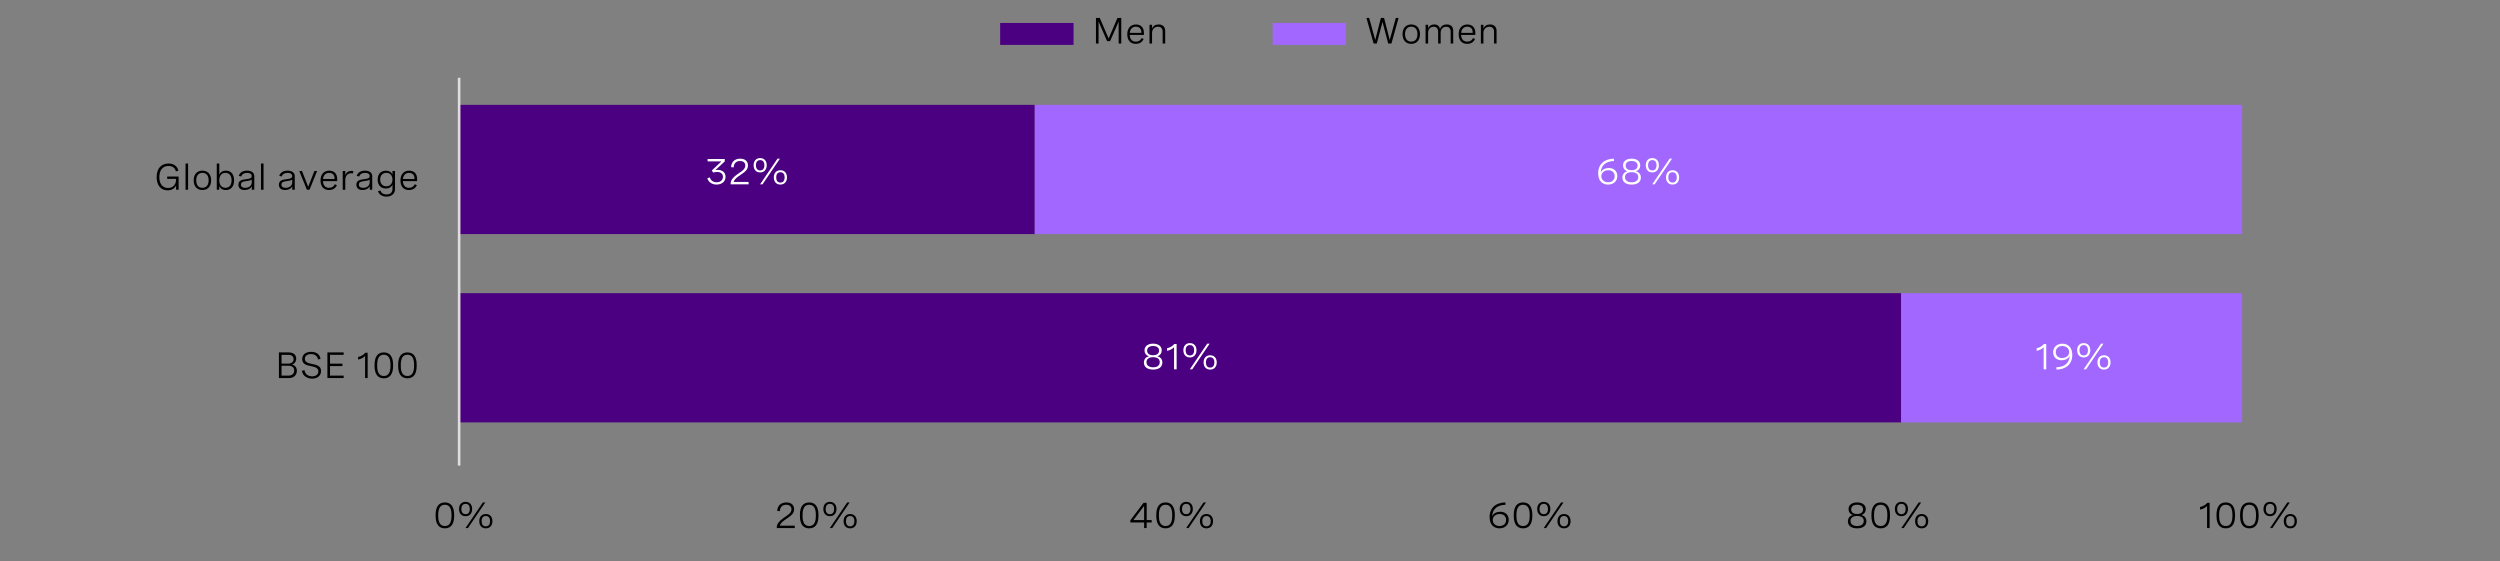 <?xml version="1.0" encoding="utf-8"?>
<!-- Generator: Adobe Illustrator 28.1.0, SVG Export Plug-In . SVG Version: 6.00 Build 0)  -->
<svg version="1.1" xmlns="http://www.w3.org/2000/svg" xmlns:xlink="http://www.w3.org/1999/xlink" x="0px" y="0px"
	 viewBox="0 0 956 214.58" style="enable-background:new 0 0 956 214.58;" xml:space="preserve">
<rect x="0" y="0" width="956" height="214.58" fill="#808080" stroke="none"/>
<style type="text/css">
	.st0{fill:#6500AD;}
	.st1{fill:#A167FF;}
	.st2{fill:#4A0080;}
	.st3{fill:none;stroke:#DFDDDD;stroke-miterlimit:10;}
	.st4{fill:#0A2FB5;}
	.st5{fill:#00B2C7;}
	.st6{fill:#FFFFFF;}
	.st7{fill:#DAB8FF;}
	.st8{fill:#BCDCFB;}
	.st9{fill:#DFDDDD;}
	.st10{fill:#488CFF;}
</style>
<g id="Capa_1">
</g>
<g id="Capa_2">
	<rect x="175.57" y="40.1" class="st2" width="220.13" height="49.41"/>
	<rect x="395.7" y="40.1" class="st1" width="461.69" height="49.41"/>
	<rect x="175.57" y="112.11" class="st2" width="551.4" height="49.41"/>
	<rect x="726.97" y="112.11" class="st1" width="130.42" height="49.41"/>
	<line class="st3" x1="175.57" y1="29.74" x2="175.57" y2="178.05"/>
	<g>
		<path d="M173.67,196.88v0.41c0,3.11-1.21,4.75-3.54,4.75c-2.33,0-3.55-1.64-3.55-4.75v-0.41c0-3.11,1.22-4.75,3.55-4.75
			C172.45,192.13,173.67,193.77,173.67,196.88z M167.58,196.88v0.41c0,2.59,0.83,3.86,2.54,3.86c1.7,0,2.54-1.27,2.54-3.86v-0.41
			c0-2.59-0.83-3.86-2.54-3.86C168.42,193.02,167.58,194.29,167.58,196.88z"/>
		<path d="M180.55,194.64c0,1.68-0.98,2.75-2.51,2.75c-1.54,0-2.51-1.07-2.51-2.75c0-1.67,0.97-2.74,2.51-2.74
			C179.58,191.9,180.55,192.97,180.55,194.64z M176.43,194.64c0,1.26,0.57,1.98,1.62,1.98c1.04,0,1.6-0.72,1.6-1.98
			c0-1.25-0.57-1.97-1.6-1.97C176.99,192.68,176.43,193.39,176.43,194.64z M185.59,192.13l-6.65,9.8h-0.93l6.65-9.8H185.59z
			 M188.3,199.29c0,1.68-0.98,2.75-2.52,2.75c-1.54,0-2.51-1.07-2.51-2.75c0-1.68,0.97-2.73,2.51-2.73
			C187.32,196.55,188.3,197.61,188.3,199.29z M184.17,199.29c0,1.26,0.56,1.98,1.61,1.98c1.05,0,1.61-0.72,1.61-1.98
			c0-1.25-0.57-1.97-1.61-1.97C184.74,197.32,184.17,198.04,184.17,199.29z"/>
	</g>
	<g>
		<path d="M303.91,201.93h-6.87v-0.33c0-1.22,1-2.42,2.47-3.44l1.3-0.9c0.76-0.53,1.85-1.29,1.85-2.52c0-1.03-0.75-1.72-2.01-1.72
			c-1.44,0-2.39,0.9-2.43,2.44l-1-0.08c0.05-1.89,1.29-3.25,3.5-3.25c1.94,0,2.95,1.07,2.95,2.58c0,1.65-1.2,2.49-2.3,3.25
			l-1.41,0.98c-0.9,0.63-1.58,1.37-1.76,2.08h5.72V201.93z"/>
		<path d="M312.98,196.88v0.41c0,3.11-1.21,4.75-3.54,4.75c-2.33,0-3.55-1.64-3.55-4.75v-0.41c0-3.11,1.21-4.75,3.55-4.75
			C311.77,192.13,312.98,193.77,312.98,196.88z M306.9,196.88v0.41c0,2.59,0.83,3.86,2.54,3.86c1.7,0,2.54-1.27,2.54-3.86v-0.41
			c0-2.59-0.83-3.86-2.54-3.86C307.73,193.02,306.9,194.29,306.9,196.88z"/>
		<path d="M319.87,194.64c0,1.68-0.97,2.75-2.51,2.75c-1.54,0-2.51-1.07-2.51-2.75c0-1.67,0.97-2.74,2.51-2.74
			C318.89,191.9,319.87,192.97,319.87,194.64z M315.74,194.64c0,1.26,0.57,1.98,1.62,1.98c1.04,0,1.6-0.72,1.6-1.98
			c0-1.25-0.57-1.97-1.6-1.97C316.31,192.68,315.74,193.39,315.74,194.64z M324.91,192.13l-6.65,9.8h-0.93l6.65-9.8H324.91z
			 M327.61,199.29c0,1.68-0.97,2.75-2.51,2.75s-2.51-1.07-2.51-2.75c0-1.68,0.97-2.73,2.51-2.73S327.61,197.61,327.61,199.29z
			 M323.49,199.29c0,1.26,0.57,1.98,1.61,1.98c1.04,0,1.61-0.72,1.61-1.98c0-1.25-0.57-1.97-1.61-1.97
			C324.05,197.32,323.49,198.04,323.49,199.29z"/>
	</g>
	<g>
		<path d="M438.49,198.88h1.91v0.9h-1.91v2.15h-0.98v-2.15h-5.26v-0.83l5.05-6.69h1.19V198.88z M437.51,198.88v-5.42l-4.11,5.42
			H437.51z"/>
		<path d="M449.25,196.88v0.41c0,3.11-1.21,4.75-3.54,4.75c-2.33,0-3.55-1.64-3.55-4.75v-0.41c0-3.11,1.22-4.75,3.55-4.75
			C448.03,192.13,449.25,193.77,449.25,196.88z M443.17,196.88v0.41c0,2.59,0.83,3.86,2.54,3.86c1.7,0,2.54-1.27,2.54-3.86v-0.41
			c0-2.59-0.83-3.86-2.54-3.86C444,193.02,443.17,194.29,443.17,196.88z"/>
		<path d="M456.14,194.64c0,1.68-0.98,2.75-2.51,2.75c-1.54,0-2.51-1.07-2.51-2.75c0-1.67,0.97-2.74,2.51-2.74
			C455.16,191.9,456.14,192.97,456.14,194.64z M452.01,194.64c0,1.26,0.57,1.98,1.62,1.98c1.04,0,1.6-0.72,1.6-1.98
			c0-1.25-0.57-1.97-1.6-1.97C452.58,192.68,452.01,193.39,452.01,194.64z M461.17,192.13l-6.65,9.8h-0.93l6.65-9.8H461.17z
			 M463.88,199.29c0,1.68-0.98,2.75-2.52,2.75s-2.51-1.07-2.51-2.75c0-1.68,0.97-2.73,2.51-2.73S463.88,197.61,463.88,199.29z
			 M459.75,199.29c0,1.26,0.56,1.98,1.61,1.98c1.05,0,1.61-0.72,1.61-1.98c0-1.25-0.57-1.97-1.61-1.97
			C460.32,197.32,459.75,198.04,459.75,199.29z"/>
	</g>
	<g>
		<path d="M575.7,193.03c-3.24,0.07-5,1.74-5.09,4.44c0.4-1.2,1.75-1.78,3.09-1.78c2.04,0,3.24,1.32,3.24,3.1
			c0,2-1.53,3.25-3.54,3.25c-2.1,0-3.78-1.36-3.78-4.31c0-3.52,2.39-5.54,6.02-5.61L575.7,193.03z M575.93,198.84
			c0-1.38-0.93-2.28-2.42-2.28c-1.44,0-2.68,0.85-2.68,2.29c0,1.37,1.11,2.3,2.61,2.3C574.86,201.15,575.93,200.3,575.93,198.84z"/>
		<path d="M585.96,196.88v0.41c0,3.11-1.21,4.75-3.54,4.75c-2.33,0-3.55-1.64-3.55-4.75v-0.41c0-3.11,1.22-4.75,3.55-4.75
			C584.75,192.13,585.96,193.77,585.96,196.88z M579.88,196.88v0.41c0,2.59,0.83,3.86,2.54,3.86c1.7,0,2.54-1.27,2.54-3.86v-0.41
			c0-2.59-0.83-3.86-2.54-3.86C580.71,193.02,579.88,194.29,579.88,196.88z"/>
		<path d="M592.85,194.64c0,1.68-0.97,2.75-2.51,2.75c-1.54,0-2.51-1.07-2.51-2.75c0-1.67,0.97-2.74,2.51-2.74
			C591.87,191.9,592.85,192.97,592.85,194.64z M588.72,194.64c0,1.26,0.57,1.98,1.62,1.98c1.04,0,1.6-0.72,1.6-1.98
			c0-1.25-0.57-1.97-1.6-1.97C589.29,192.68,588.72,193.39,588.72,194.64z M597.89,192.13l-6.65,9.8h-0.93l6.65-9.8H597.89z
			 M600.59,199.29c0,1.68-0.97,2.75-2.51,2.75c-1.54,0-2.51-1.07-2.51-2.75c0-1.68,0.97-2.73,2.51-2.73
			C599.62,196.55,600.59,197.61,600.59,199.29z M596.47,199.29c0,1.26,0.57,1.98,1.61,1.98c1.04,0,1.61-0.72,1.61-1.98
			c0-1.25-0.57-1.97-1.61-1.97C597.03,197.32,596.47,198.04,596.47,199.29z"/>
	</g>
	<g>
		<path d="M713.47,194.68c0,1-0.53,1.9-1.7,2.28c1.35,0.29,1.94,1.29,1.94,2.39c0,1.63-1.26,2.69-3.53,2.69
			c-2.27,0-3.54-1.04-3.54-2.68c0-1.11,0.59-2.11,1.94-2.4c-1.17-0.38-1.7-1.28-1.7-2.28c0-1.54,1.25-2.56,3.3-2.56
			C712.22,192.13,713.47,193.14,713.47,194.68z M707.64,199.2c0,1.22,0.93,1.96,2.54,1.96c1.6,0,2.53-0.73,2.53-1.96
			c0-1.2-0.88-1.89-2.53-1.89C708.53,197.3,707.64,197.99,707.64,199.2z M707.89,194.79c0,1.11,0.81,1.76,2.28,1.76
			c1.47,0,2.27-0.66,2.27-1.76c0-1.12-0.83-1.77-2.27-1.77C708.72,193.02,707.89,193.67,707.89,194.79z"/>
		<path d="M722.73,196.88v0.41c0,3.11-1.21,4.75-3.54,4.75c-2.33,0-3.55-1.64-3.55-4.75v-0.41c0-3.11,1.21-4.75,3.55-4.75
			C721.51,192.13,722.73,193.77,722.73,196.88z M716.64,196.88v0.41c0,2.59,0.83,3.86,2.54,3.86c1.7,0,2.54-1.27,2.54-3.86v-0.41
			c0-2.59-0.83-3.86-2.54-3.86C717.48,193.02,716.64,194.29,716.64,196.88z"/>
		<path d="M729.62,194.64c0,1.68-0.98,2.75-2.51,2.75c-1.54,0-2.51-1.07-2.51-2.75c0-1.67,0.97-2.74,2.51-2.74
			C728.64,191.9,729.62,192.97,729.62,194.64z M725.49,194.64c0,1.26,0.57,1.98,1.62,1.98c1.04,0,1.6-0.72,1.6-1.98
			c0-1.25-0.57-1.97-1.6-1.97C726.05,192.68,725.49,193.39,725.49,194.64z M734.65,192.13l-6.65,9.8h-0.93l6.65-9.8H734.65z
			 M737.36,199.29c0,1.68-0.98,2.75-2.52,2.75s-2.51-1.07-2.51-2.75c0-1.68,0.97-2.73,2.51-2.73S737.36,197.61,737.36,199.29z
			 M733.23,199.29c0,1.26,0.56,1.98,1.61,1.98s1.61-0.72,1.61-1.98c0-1.25-0.57-1.97-1.61-1.97S733.23,198.04,733.23,199.29z"/>
	</g>
	<g>
		<path d="M844.96,192.27v9.67h-0.98v-8.46c-0.64,0.68-1.53,1.15-2.68,1.39v-1c1.14-0.24,2.07-0.79,2.78-1.61H844.96z"/>
		<path d="M854.68,196.88v0.41c0,3.11-1.21,4.75-3.54,4.75c-2.33,0-3.55-1.64-3.55-4.75v-0.41c0-3.11,1.22-4.75,3.55-4.75
			C853.47,192.13,854.68,193.77,854.68,196.88z M848.6,196.88v0.41c0,2.59,0.83,3.86,2.54,3.86c1.7,0,2.54-1.27,2.54-3.86v-0.41
			c0-2.59-0.83-3.86-2.54-3.86C849.43,193.02,848.6,194.29,848.6,196.88z"/>
		<path d="M863.7,196.88v0.41c0,3.11-1.21,4.75-3.54,4.75c-2.33,0-3.55-1.64-3.55-4.75v-0.41c0-3.11,1.22-4.75,3.55-4.75
			C862.49,192.13,863.7,193.77,863.7,196.88z M857.62,196.88v0.41c0,2.59,0.83,3.86,2.54,3.86c1.7,0,2.54-1.27,2.54-3.86v-0.41
			c0-2.59-0.83-3.86-2.54-3.86C858.46,193.02,857.62,194.29,857.62,196.88z"/>
		<path d="M870.59,194.64c0,1.68-0.97,2.75-2.51,2.75c-1.54,0-2.52-1.07-2.52-2.75c0-1.67,0.97-2.74,2.52-2.74
			C869.62,191.9,870.59,192.97,870.59,194.64z M866.47,194.64c0,1.26,0.57,1.98,1.62,1.98c1.04,0,1.6-0.72,1.6-1.98
			c0-1.25-0.57-1.97-1.6-1.97C867.03,192.68,866.47,193.39,866.47,194.64z M875.63,192.13l-6.65,9.8h-0.93l6.65-9.8H875.63z
			 M878.33,199.29c0,1.68-0.98,2.75-2.51,2.75c-1.54,0-2.51-1.07-2.51-2.75c0-1.68,0.97-2.73,2.51-2.73
			C877.36,196.55,878.33,197.61,878.33,199.29z M874.21,199.29c0,1.26,0.56,1.98,1.61,1.98c1.04,0,1.61-0.72,1.61-1.98
			c0-1.25-0.57-1.97-1.61-1.97C874.77,197.32,874.21,198.04,874.21,199.29z"/>
	</g>
	<g>
		<path d="M63.94,67.51h4.37v5.05h-0.97v-1.72c-0.45,1.14-1.55,1.94-3.24,1.94c-2.6,0-4.2-1.91-4.2-5.05c0-3.2,1.66-5.2,4.53-5.2
			c1.98,0,3.36,0.96,3.8,2.75l-0.98,0.24c-0.33-1.37-1.36-2.06-2.83-2.06c-2.25,0-3.49,1.63-3.49,4.26c0,2.59,1.21,4.16,3.33,4.16
			c2.1,0,3.04-1.54,3.04-3.04v-0.45h-3.37V67.51z"/>
		<path d="M70.95,62.53h0.97v10.03h-0.97V62.53z"/>
		<path d="M80.74,68.96c0,2.31-1.29,3.71-3.34,3.71c-2.06,0-3.33-1.39-3.33-3.71c0-2.3,1.28-3.71,3.33-3.71
			C79.46,65.26,80.74,66.66,80.74,68.96z M75.04,68.96c0,1.84,0.89,2.86,2.37,2.86c1.48,0,2.37-1.02,2.37-2.86
			c0-1.83-0.89-2.86-2.37-2.86C75.93,66.11,75.04,67.13,75.04,68.96z"/>
		<path d="M82.89,72.56V62.53h0.97v4.29c0.47-1.13,1.41-1.57,2.52-1.57c2.08,0,3.14,1.5,3.14,3.71c0,2.19-1.05,3.71-3.16,3.71
			c-1.11,0-2.02-0.42-2.52-1.59v1.48H82.89z M88.55,68.96c0-1.79-0.88-2.86-2.34-2.86c-1.46,0-2.35,1.06-2.35,2.86
			c0,1.79,0.88,2.86,2.35,2.86C87.68,71.82,88.55,70.75,88.55,68.96z"/>
		<path d="M97.24,67.43v5.13h-0.96v-1.31c-0.61,1.06-1.67,1.42-2.73,1.42c-1.53,0-2.38-0.77-2.38-2.04c0-1.76,1.63-1.95,3.01-2.12
			c1.17-0.15,2.09-0.29,2.09-1.18c0-0.72-0.6-1.22-1.78-1.22c-1.19,0-1.95,0.51-2.26,1.39l-0.93-0.27c0.42-1.22,1.52-1.98,3.2-1.98
			C96.22,65.26,97.24,66.05,97.24,67.43z M96.27,69.74V68.7c-0.49,0.32-1.26,0.44-2.04,0.55c-1.1,0.15-2.09,0.27-2.09,1.35
			c0,0.85,0.62,1.22,1.6,1.22C95.15,71.82,96.27,71.06,96.27,69.74z"/>
		<path d="M99.81,62.53h0.97v10.03h-0.97V62.53z"/>
		<path d="M112.72,67.43v5.13h-0.96v-1.31c-0.61,1.06-1.67,1.42-2.73,1.42c-1.53,0-2.38-0.77-2.38-2.04c0-1.76,1.63-1.95,3.01-2.12
			c1.17-0.15,2.09-0.29,2.09-1.18c0-0.72-0.6-1.22-1.78-1.22c-1.19,0-1.95,0.51-2.26,1.39l-0.93-0.27c0.42-1.22,1.52-1.98,3.2-1.98
			C111.7,65.26,112.72,66.05,112.72,67.43z M111.75,69.74V68.7c-0.49,0.32-1.26,0.44-2.04,0.55c-1.1,0.15-2.09,0.27-2.09,1.35
			c0,0.85,0.62,1.22,1.6,1.22C110.63,71.82,111.75,71.06,111.75,69.74z"/>
		<path d="M120.21,65.4h1.05l-2.9,7.16h-1.01l-2.9-7.16h1.04l2.37,6.04L120.21,65.4z"/>
		<path d="M128.92,69.26h-5.4c0.04,1.5,0.8,2.56,2.35,2.56c1.14,0,1.84-0.58,2.17-1.37l0.8,0.37c-0.49,1.08-1.47,1.85-3.02,1.85
			c-2.15,0-3.25-1.48-3.25-3.65c0-2.31,1.26-3.76,3.33-3.76c1.82,0,3.04,1.13,3.04,3.14V69.26z M123.53,68.46h4.41v-0.14
			c0-1.5-0.83-2.21-2.08-2.21C124.42,66.11,123.65,67.11,123.53,68.46z"/>
		<path d="M131.07,65.4h0.97v1.59c0.39-1.17,1.31-1.65,2.4-1.65c0.21,0,0.42,0.02,0.63,0.06l-0.06,0.9
			c-0.22-0.03-0.42-0.05-0.63-0.05c-1.5,0-2.35,0.98-2.35,2.69v3.64h-0.97V65.4z"/>
		<path d="M142.34,67.43v5.13h-0.96v-1.31c-0.61,1.06-1.67,1.42-2.73,1.42c-1.53,0-2.38-0.77-2.38-2.04c0-1.76,1.63-1.95,3.01-2.12
			c1.17-0.15,2.09-0.29,2.09-1.18c0-0.72-0.6-1.22-1.78-1.22c-1.19,0-1.95,0.51-2.26,1.39l-0.93-0.27c0.42-1.22,1.52-1.98,3.2-1.98
			C141.32,65.26,142.34,66.05,142.34,67.43z M141.37,69.74V68.7c-0.49,0.32-1.26,0.44-2.04,0.55c-1.1,0.15-2.09,0.27-2.09,1.35
			c0,0.85,0.62,1.22,1.6,1.22C140.25,71.82,141.37,71.06,141.37,69.74z"/>
		<path d="M151.05,65.4v6.93c0,1.7-1.29,2.86-3.27,2.86c-1.7,0-2.85-0.85-3.23-2.09l0.93-0.25c0.29,0.94,1.1,1.5,2.31,1.5
			c1.43,0,2.29-0.77,2.29-1.99v-1.8c-0.45,1.09-1.38,1.53-2.52,1.53c-2.08,0-3.14-1.46-3.14-3.42c0-1.93,1.05-3.4,3.15-3.4
			c1.1,0,2.03,0.4,2.51,1.5V65.4H151.05z M145.38,68.66c0,1.54,0.89,2.57,2.35,2.57c1.46,0,2.35-1.03,2.35-2.57
			c0-1.54-0.88-2.56-2.35-2.56C146.26,66.11,145.38,67.13,145.38,68.66z"/>
		<path d="M159.48,69.26h-5.4c0.04,1.5,0.8,2.56,2.35,2.56c1.14,0,1.84-0.58,2.17-1.37l0.8,0.37c-0.49,1.08-1.47,1.85-3.02,1.85
			c-2.15,0-3.25-1.48-3.25-3.65c0-2.31,1.26-3.76,3.33-3.76c1.82,0,3.04,1.13,3.04,3.14V69.26z M154.09,68.46h4.41v-0.14
			c0-1.5-0.83-2.21-2.08-2.21C154.98,66.11,154.21,67.11,154.09,68.46z"/>
	</g>
	<g>
		<path d="M106.66,134.76h3.68c1.88,0,2.93,0.92,2.93,2.37c0,1.09-0.59,1.96-1.64,2.28c1.19,0.24,1.89,1.13,1.89,2.38
			c0,1.65-1.2,2.78-3.02,2.78h-3.84V134.76z M107.66,135.69v3.36h2.49c1.31,0,2.12-0.64,2.12-1.72c0-1.07-0.78-1.64-2.02-1.64
			H107.66z M107.66,139.86v3.77h2.69c1.34,0,2.15-0.75,2.15-1.91c0-1.16-0.8-1.86-2.12-1.86H107.66z"/>
		<path d="M121.58,137.45c-0.16-1.22-1.05-2.04-2.65-2.04c-1.38,0-2.35,0.62-2.35,1.8c0,1.39,1.34,1.67,2.78,1.97
			c1.6,0.33,3.41,0.65,3.41,2.69c0,1.74-1.31,2.92-3.38,2.92c-2.13,0-3.73-1.24-3.94-3.04l1-0.17c0.19,1.45,1.35,2.33,2.94,2.33
			c1.47,0,2.35-0.76,2.35-1.89c0-1.41-1.37-1.7-2.82-2.01c-1.63-0.34-3.36-0.7-3.36-2.69c0-1.8,1.41-2.78,3.43-2.78
			c2.13,0,3.35,1.09,3.58,2.73L121.58,137.45z"/>
		<path d="M131.42,135.69h-5.22v3.37h4.75v0.93h-4.75v3.64h5.22v0.93h-6.22v-9.8h6.22V135.69z"/>
		<path d="M140.59,134.9v9.67h-0.98v-8.46c-0.64,0.68-1.53,1.15-2.68,1.39v-1c1.14-0.24,2.07-0.79,2.78-1.61H140.59z"/>
		<path d="M150.32,139.51v0.41c0,3.11-1.21,4.75-3.54,4.75c-2.33,0-3.55-1.64-3.55-4.75v-0.41c0-3.11,1.22-4.75,3.55-4.75
			C149.11,134.76,150.32,136.4,150.32,139.51z M144.24,139.51v0.41c0,2.59,0.83,3.86,2.54,3.86c1.7,0,2.54-1.27,2.54-3.86v-0.41
			c0-2.59-0.83-3.86-2.54-3.86C145.07,135.65,144.24,136.92,144.24,139.51z"/>
		<path d="M159.34,139.51v0.41c0,3.11-1.21,4.75-3.54,4.75c-2.33,0-3.55-1.64-3.55-4.75v-0.41c0-3.11,1.22-4.75,3.55-4.75
			C158.13,134.76,159.34,136.4,159.34,139.51z M153.26,139.51v0.41c0,2.59,0.83,3.86,2.54,3.86c1.7,0,2.54-1.27,2.54-3.86v-0.41
			c0-2.59-0.83-3.86-2.54-3.86C154.09,135.65,153.26,136.92,153.26,139.51z"/>
	</g>
	<g>
		<path class="st6" d="M270.59,60.81h6.56v0.91l-3.57,3.31c0.29-0.05,0.57-0.08,0.86-0.08c1.72,0,3.01,0.98,3.01,2.67
			c0,1.71-1.34,2.96-3.42,2.96c-1.77,0-3.11-0.91-3.56-2.43l0.98-0.29c0.3,1.11,1.26,1.83,2.6,1.83c1.43,0,2.4-0.82,2.4-2.06
			c0-1.16-0.85-1.87-2.25-1.87c-0.53,0-1.09,0.1-1.48,0.23l-0.53-0.8l3.69-3.48h-5.29V60.81z"/>
		<path class="st6" d="M286.26,70.48h-6.87v-0.33c0-1.22,1-2.42,2.47-3.44l1.3-0.9c0.76-0.53,1.85-1.29,1.85-2.52
			c0-1.03-0.75-1.72-2.01-1.72c-1.44,0-2.39,0.9-2.43,2.44l-1-0.08c0.05-1.89,1.29-3.25,3.5-3.25c1.94,0,2.95,1.07,2.95,2.58
			c0,1.65-1.2,2.49-2.3,3.25l-1.41,0.98c-0.9,0.63-1.58,1.37-1.76,2.08h5.72V70.48z"/>
		<path class="st6" d="M293.2,63.19c0,1.67-0.98,2.75-2.51,2.75c-1.54,0-2.51-1.07-2.51-2.75s0.97-2.74,2.51-2.74
			C292.23,60.45,293.2,61.52,293.2,63.19z M289.07,63.19c0,1.26,0.57,1.98,1.62,1.98c1.04,0,1.6-0.72,1.6-1.98
			c0-1.25-0.57-1.97-1.6-1.97C289.64,61.22,289.07,61.94,289.07,63.19z M298.24,60.68l-6.65,9.8h-0.93l6.65-9.8H298.24z
			 M300.94,67.83c0,1.68-0.98,2.75-2.52,2.75c-1.54,0-2.51-1.07-2.51-2.75c0-1.67,0.97-2.73,2.51-2.73
			C299.97,65.1,300.94,66.16,300.94,67.83z M296.82,67.83c0,1.26,0.56,1.98,1.61,1.98c1.05,0,1.61-0.72,1.61-1.98
			c0-1.25-0.57-1.97-1.61-1.97C297.38,65.86,296.82,66.58,296.82,67.83z"/>
	</g>
	<g>
		<path class="st6" d="M444.25,133.97c0,1-0.53,1.9-1.7,2.28c1.35,0.29,1.94,1.29,1.94,2.39c0,1.63-1.26,2.69-3.53,2.69
			c-2.27,0-3.54-1.05-3.54-2.68c0-1.11,0.59-2.11,1.94-2.4c-1.17-0.38-1.7-1.28-1.7-2.28c0-1.54,1.25-2.56,3.3-2.56
			C443,131.42,444.25,132.44,444.25,133.97z M438.42,138.49c0,1.22,0.93,1.96,2.54,1.96c1.6,0,2.53-0.73,2.53-1.96
			c0-1.2-0.88-1.89-2.53-1.89C439.31,136.6,438.42,137.28,438.42,138.49z M438.67,134.08c0,1.11,0.81,1.76,2.28,1.76
			c1.47,0,2.27-0.66,2.27-1.76c0-1.12-0.83-1.77-2.27-1.77C439.5,132.31,438.67,132.96,438.67,134.08z"/>
		<path class="st6" d="M449.94,131.56v9.67h-0.98v-8.46c-0.64,0.68-1.53,1.15-2.68,1.39v-1c1.14-0.24,2.07-0.79,2.78-1.61H449.94z"
			/>
		<path class="st6" d="M457.54,133.94c0,1.67-0.98,2.75-2.51,2.75c-1.54,0-2.51-1.07-2.51-2.75s0.97-2.74,2.51-2.74
			C456.56,131.2,457.54,132.26,457.54,133.94z M453.41,133.94c0,1.26,0.57,1.98,1.62,1.98c1.04,0,1.6-0.72,1.6-1.98
			c0-1.25-0.57-1.97-1.6-1.97C453.98,131.97,453.41,132.69,453.41,133.94z M462.57,131.42l-6.65,9.8h-0.93l6.65-9.8H462.57z
			 M465.28,138.58c0,1.68-0.98,2.75-2.52,2.75s-2.51-1.07-2.51-2.75c0-1.67,0.97-2.73,2.51-2.73S465.28,136.91,465.28,138.58z
			 M461.15,138.58c0,1.26,0.56,1.98,1.61,1.98c1.05,0,1.61-0.72,1.61-1.98c0-1.25-0.57-1.97-1.61-1.97
			C461.72,136.61,461.15,137.33,461.15,138.58z"/>
	</g>
	<g>
		<path class="st6" d="M782.48,131.56v9.67h-0.98v-8.46c-0.64,0.68-1.53,1.15-2.68,1.39v-1c1.14-0.24,2.07-0.79,2.78-1.61H782.48z"
			/>
		<path class="st6" d="M786.36,140.43c3.24-0.07,5-1.74,5.09-4.44c-0.4,1.2-1.75,1.78-3.09,1.78c-2.04,0-3.24-1.32-3.24-3.1
			c0-2,1.53-3.25,3.53-3.25c2.13,0,3.79,1.39,3.79,4.31c0,3.52-2.4,5.54-6.02,5.61L786.36,140.43z M786.13,134.63
			c0,1.37,0.94,2.28,2.43,2.28c1.44,0,2.68-0.85,2.68-2.29c0-1.36-1.1-2.3-2.61-2.3C787.2,132.32,786.13,133.16,786.13,134.63z"/>
		<path class="st6" d="M799.33,133.94c0,1.67-0.97,2.75-2.51,2.75c-1.54,0-2.52-1.07-2.52-2.75s0.97-2.74,2.52-2.74
			C798.36,131.2,799.33,132.26,799.33,133.94z M795.2,133.94c0,1.26,0.57,1.98,1.62,1.98c1.04,0,1.6-0.72,1.6-1.98
			c0-1.25-0.57-1.97-1.6-1.97C795.77,131.97,795.2,132.69,795.2,133.94z M804.37,131.42l-6.65,9.8h-0.93l6.65-9.8H804.37z
			 M807.07,138.58c0,1.68-0.98,2.75-2.51,2.75c-1.54,0-2.51-1.07-2.51-2.75c0-1.67,0.97-2.73,2.51-2.73
			C806.1,135.85,807.07,136.91,807.07,138.58z M802.95,138.58c0,1.26,0.56,1.98,1.61,1.98c1.04,0,1.61-0.72,1.61-1.98
			c0-1.25-0.57-1.97-1.61-1.97C803.51,136.61,802.95,137.33,802.95,138.58z"/>
	</g>
	<g>
		<path class="st6" d="M617.22,61.58c-3.24,0.07-5,1.74-5.09,4.44c0.4-1.2,1.75-1.78,3.09-1.78c2.04,0,3.24,1.32,3.24,3.1
			c0,2-1.53,3.25-3.54,3.25c-2.1,0-3.78-1.36-3.78-4.31c0-3.52,2.39-5.54,6.02-5.61L617.22,61.58z M617.45,67.38
			c0-1.37-0.93-2.28-2.42-2.28c-1.44,0-2.68,0.85-2.68,2.29c0,1.37,1.11,2.3,2.61,2.3C616.38,69.69,617.45,68.85,617.45,67.38z"/>
		<path class="st6" d="M627.23,63.23c0,1-0.53,1.9-1.7,2.28c1.35,0.29,1.94,1.29,1.94,2.39c0,1.63-1.26,2.69-3.53,2.69
			c-2.27,0-3.54-1.05-3.54-2.68c0-1.11,0.59-2.11,1.94-2.4c-1.17-0.38-1.7-1.28-1.7-2.28c0-1.54,1.25-2.56,3.3-2.56
			C625.98,60.68,627.23,61.69,627.23,63.23z M621.4,67.74c0,1.22,0.93,1.96,2.54,1.96c1.6,0,2.53-0.73,2.53-1.96
			c0-1.2-0.88-1.89-2.53-1.89C622.29,65.85,621.4,66.53,621.4,67.74z M621.65,63.33c0,1.11,0.8,1.76,2.28,1.76
			c1.47,0,2.28-0.66,2.28-1.76c0-1.12-0.83-1.77-2.28-1.77C622.48,61.56,621.65,62.21,621.65,63.33z"/>
		<path class="st6" d="M634.36,63.19c0,1.67-0.97,2.75-2.51,2.75c-1.54,0-2.51-1.07-2.51-2.75s0.97-2.74,2.51-2.74
			C633.38,60.45,634.36,61.52,634.36,63.19z M630.23,63.19c0,1.26,0.57,1.98,1.62,1.98c1.04,0,1.6-0.72,1.6-1.98
			c0-1.25-0.57-1.97-1.6-1.97C630.79,61.22,630.23,61.94,630.23,63.19z M639.39,60.68l-6.65,9.8h-0.93l6.65-9.8H639.39z
			 M642.1,67.83c0,1.68-0.97,2.75-2.51,2.75c-1.54,0-2.51-1.07-2.51-2.75c0-1.67,0.97-2.73,2.51-2.73
			C641.12,65.1,642.1,66.16,642.1,67.83z M637.97,67.83c0,1.26,0.57,1.98,1.61,1.98c1.04,0,1.61-0.72,1.61-1.98
			c0-1.25-0.57-1.97-1.61-1.97C638.54,65.86,637.97,66.58,637.97,67.83z"/>
	</g>
	<g>
		<g>
			<path d="M427.32,6.85h1.45v9.8h-1v-8.4l-3.27,7.48h-1.15l-3.26-7.48v8.4h-1v-9.8h1.45l3.4,7.88L427.32,6.85z"/>
			<path d="M437.43,13.36h-5.41c0.04,1.5,0.8,2.56,2.35,2.56c1.14,0,1.84-0.58,2.17-1.37l0.8,0.37c-0.5,1.08-1.47,1.85-3.02,1.85
				c-2.15,0-3.25-1.48-3.25-3.65c0-2.31,1.26-3.76,3.33-3.76c1.82,0,3.04,1.13,3.04,3.14V13.36z M432.04,12.56h4.41v-0.14
				c0-1.5-0.83-2.21-2.08-2.21C432.92,10.2,432.15,11.2,432.04,12.56z"/>
			<path d="M439.57,9.49h0.97v1.36c0.45-0.94,1.26-1.5,2.5-1.5c1.65,0,2.53,0.96,2.53,2.49v4.81h-0.97v-4.47
				c0-1.24-0.59-1.96-1.78-1.96c-1.43,0-2.28,1.03-2.28,2.37v4.06h-0.97V9.49z"/>
		</g>
		<rect x="382.46" y="8.78" class="st2" width="28.06" height="8.39"/>
		<g>
			<path d="M533.77,6.85h1.05l-2.74,9.8h-1.23l-2.18-8.26l-2.18,8.26h-1.22l-2.75-9.8h1.05l2.32,8.43l2.16-8.43h1.22l2.16,8.43
				L533.77,6.85z"/>
			<path d="M543,13.06c0,2.31-1.29,3.71-3.34,3.71s-3.33-1.39-3.33-3.71c0-2.3,1.28-3.71,3.33-3.71S543,10.76,543,13.06z
				 M537.29,13.06c0,1.84,0.89,2.86,2.37,2.86c1.48,0,2.37-1.02,2.37-2.86c0-1.83-0.89-2.86-2.37-2.86
				C538.18,10.2,537.29,11.23,537.29,13.06z"/>
			<path d="M545.15,9.49h0.97v1.33c0.42-0.94,1.21-1.47,2.35-1.47c1.19,0,1.92,0.58,2.18,1.68c0.42-1.06,1.26-1.68,2.59-1.68
				c1.6,0,2.47,0.91,2.47,2.43v4.87h-0.97V12.2c0-1.29-0.59-1.97-1.72-1.97c-1.32,0-2.11,0.96-2.11,2.3v4.12h-0.97V12.2
				c0-1.28-0.57-1.97-1.7-1.97c-1.33,0-2.13,0.95-2.13,2.3v4.12h-0.97V9.49z"/>
			<path d="M564.15,13.36h-5.41c0.04,1.5,0.8,2.56,2.35,2.56c1.14,0,1.84-0.58,2.17-1.37l0.8,0.37c-0.5,1.08-1.47,1.85-3.02,1.85
				c-2.15,0-3.25-1.48-3.25-3.65c0-2.31,1.26-3.76,3.33-3.76c1.82,0,3.04,1.13,3.04,3.14V13.36z M558.75,12.56h4.41v-0.14
				c0-1.5-0.83-2.21-2.08-2.21C559.64,10.2,558.87,11.2,558.75,12.56z"/>
			<path d="M566.29,9.49h0.97v1.36c0.45-0.94,1.26-1.5,2.5-1.5c1.65,0,2.53,0.96,2.53,2.49v4.81h-0.97v-4.47
				c0-1.24-0.59-1.96-1.78-1.96c-1.43,0-2.28,1.03-2.28,2.37v4.06h-0.97V9.49z"/>
		</g>
		<rect x="486.67" y="8.78" class="st1" width="28.06" height="8.39"/>
	</g>
</g>
</svg>
